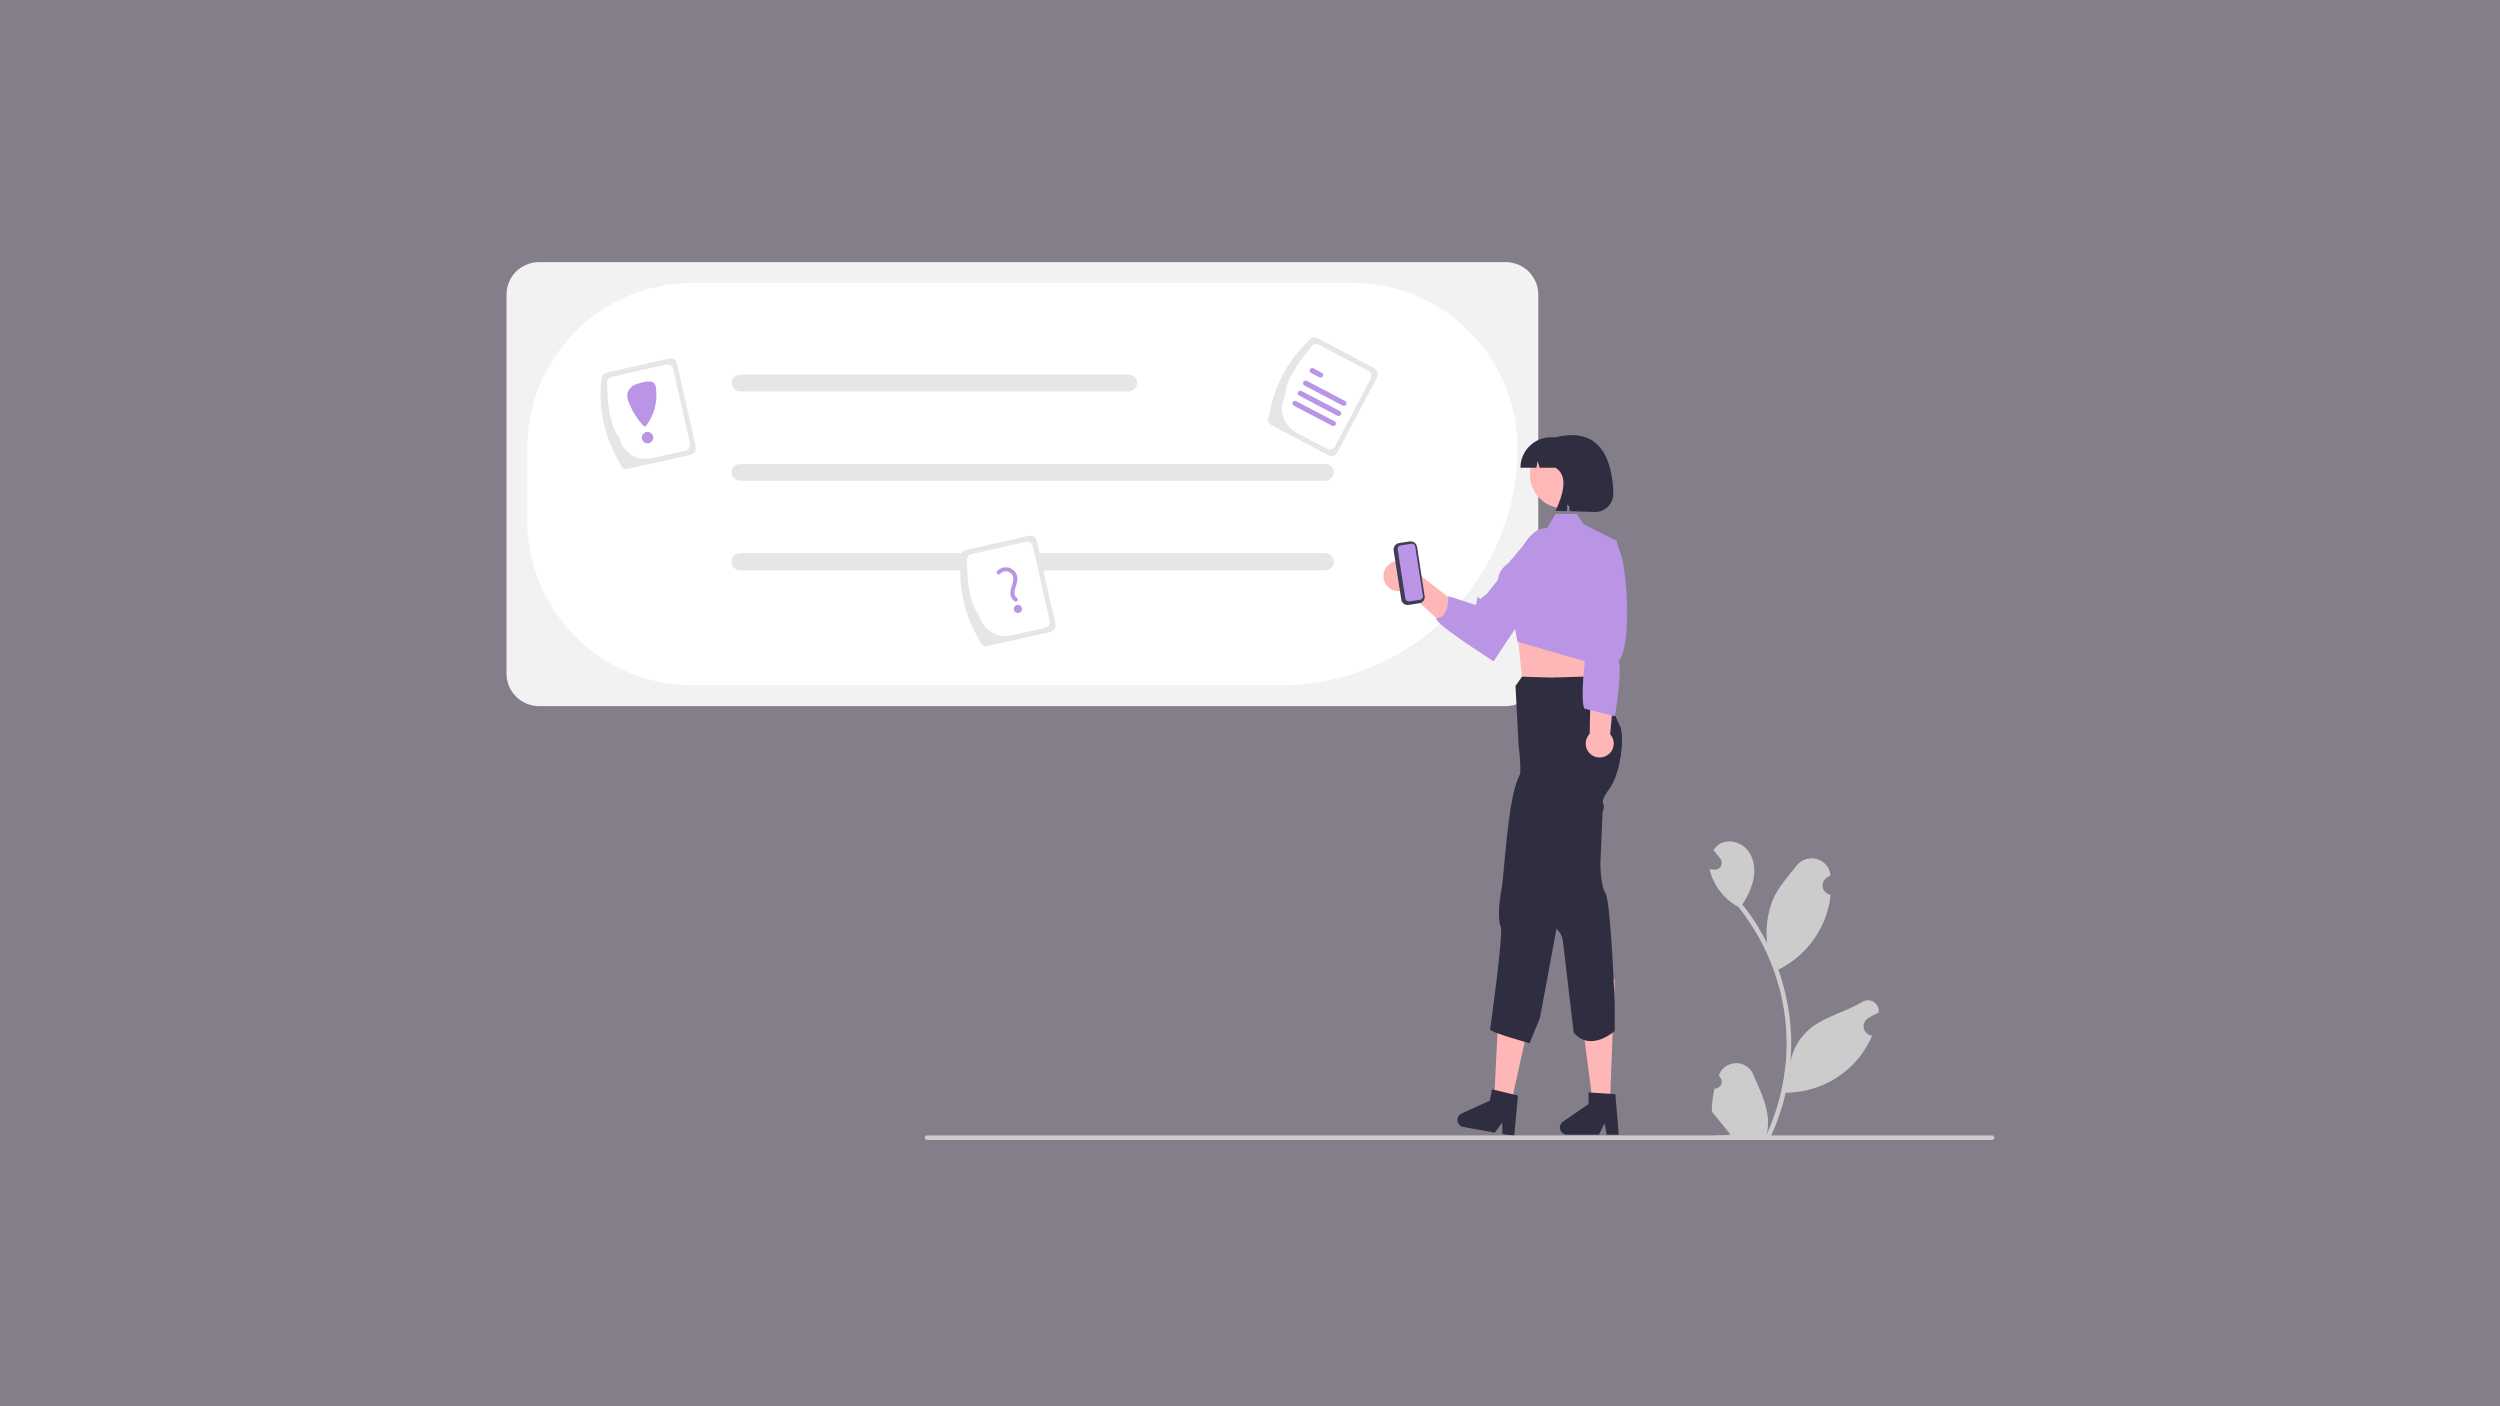 <svg version="1.2" xmlns="http://www.w3.org/2000/svg" viewBox="0 0 1920 1080" width="1920" height="1080">
	<rect x="0" y="0" width="1920" height="1080" fill="#808080" stroke="none"/>
	<title>why-every-yacht-business-needs-regular-website-maintenance</title>
	<style>
		.s0 { opacity: .1;fill: #a86fe5 } 
		.s1 { fill: #f2f2f2 } 
		.s2 { fill: #ffffff } 
		.s3 { fill: #e6e6e6 } 
		.s4 { fill: #bb95e5 } 
		.s5 { fill: #ffb6b6 } 
		.s6 { fill: #2f2e41 } 
		.s7 { fill: #ffb7b7 } 
		.s8 { fill: #3f3d56 } 
		.s9 { fill: #cccccc } 
	</style>
	<path class="s0" d="m0 0h1920v1080h-1920z"/>
	<g id="Folder 4">
		<g id="Folder 2">
			<path class="s1" d="m1156.5 542.3h-742.6c-3.2 0-6.5-0.7-9.5-1.9-3-1.3-5.8-3.1-8.1-5.5-2.3-2.3-4.2-5-5.4-8-1.3-3.1-1.9-6.3-1.9-9.6v-291c0-3.3 0.6-6.6 1.9-9.6 1.2-3 3.1-5.8 5.4-8.1 2.3-2.3 5.1-4.1 8.1-5.4 3-1.2 6.3-1.9 9.5-1.9h742.6c3.2 0 6.5 0.7 9.5 1.9 3 1.3 5.8 3.1 8.1 5.4 2.3 2.3 4.1 5.1 5.4 8.1 1.3 3 1.9 6.3 1.9 9.6v291c0 3.3-0.6 6.5-1.9 9.6-1.3 3-3.1 5.7-5.4 8-2.3 2.4-5.1 4.2-8.1 5.5-3 1.2-6.3 1.9-9.5 1.9z"/>
			<path class="s2" d="m983.3 526.3h-451.5c-16.7 0-33.1-3.3-48.5-9.6-15.4-6.4-29.4-15.8-41.2-27.6-11.8-11.7-21.1-25.7-27.5-41.1-6.4-15.4-9.7-31.9-9.7-48.5v-55.4c0-16.6 3.3-33.1 9.7-48.5 6.4-15.4 15.7-29.4 27.5-41.1 11.8-11.8 25.8-21.2 41.2-27.6 15.4-6.3 31.8-9.6 48.5-9.7h506.8c16.7 0.1 33.1 3.4 48.5 9.7 15.4 6.4 29.4 15.8 41.2 27.6 11.8 11.7 21.1 25.7 27.5 41.1 6.4 15.4 9.7 31.9 9.7 48.5 0 24-4.8 47.6-13.9 69.7-9.2 22.1-22.6 42.2-39.5 59.1-17 16.9-37 30.4-59.1 39.5-22.1 9.2-45.8 13.9-69.7 13.9z"/>
			<path class="s3" d="m866.8 300.6h-298.4c-1.7 0-3.4-0.7-4.6-1.9-1.2-1.2-1.9-2.9-1.9-4.6 0-1.7 0.7-3.3 1.9-4.5 1.2-1.2 2.9-1.9 4.6-1.9h298.4c1.7 0 3.4 0.7 4.6 1.9 1.2 1.2 1.9 2.8 1.9 4.5 0 1.7-0.7 3.4-1.9 4.6-1.2 1.2-2.9 1.9-4.6 1.9z"/>
			<path class="s3" d="m1017.9 369.2h-449.5c-1.7 0-3.4-0.7-4.6-1.9-1.2-1.2-1.9-2.8-1.9-4.5 0-1.7 0.7-3.4 1.9-4.6 1.2-1.2 2.9-1.8 4.6-1.8h449.5c1.7 0 3.3 0.6 4.5 1.8 1.2 1.2 1.9 2.9 1.9 4.6 0 1.7-0.7 3.3-1.9 4.5-1.2 1.2-2.8 1.9-4.5 1.9z"/>
			<path class="s3" d="m1017.9 437.9h-449.5c-1.7 0-3.4-0.7-4.6-1.9-1.2-1.2-1.9-2.8-1.9-4.5 0-1.8 0.7-3.4 1.9-4.6 1.2-1.2 2.9-1.9 4.6-1.9h449.5c1.7 0 3.3 0.7 4.5 1.9 1.2 1.2 1.9 2.8 1.9 4.6 0 1.7-0.7 3.3-1.9 4.5-1.2 1.2-2.8 1.9-4.5 1.9z"/>
			<path class="s3" d="m1017.9 437.9h-449.5c-1.7 0-3.4-0.7-4.6-1.9-1.2-1.2-1.9-2.8-1.9-4.5 0-1.8 0.7-3.4 1.9-4.6 1.2-1.2 2.9-1.9 4.6-1.9h449.5c1.7 0 3.3 0.7 4.5 1.9 1.2 1.2 1.9 2.8 1.9 4.6 0 1.7-0.7 3.3-1.9 4.5-1.2 1.2-2.8 1.9-4.5 1.9z"/>
			<path class="s3" d="m974.4 319.8c4.1-22.4 13.7-42.1 30.6-58q0.5-0.9 1.3-1.5 0.7-0.7 1.7-1 0.9-0.3 1.9-0.2 1 0.1 1.9 0.6l43.8 23.1q0.9 0.5 1.5 1.3 0.6 0.7 0.9 1.7 0.3 0.9 0.2 1.9 0 1-0.5 1.9l-30.7 58q-0.4 0.9-1.2 1.5-0.8 0.7-1.7 0.9-1 0.3-2 0.2-0.9 0-1.8-0.5l-43.8-23.2q-0.9-0.4-1.5-1.2-0.7-0.8-1-1.7-0.3-1-0.2-1.9 0.1-1 0.6-1.9z"/>
			<path class="s2" d="m987 304c0.5-11.7 9.1-24.3 19.7-37.3q0.4-0.8 1.2-1.4 0.7-0.6 1.6-0.8 0.9-0.3 1.8-0.2 0.9 0.1 1.7 0.5l37.7 19.9q0.8 0.4 1.4 1.1 0.6 0.8 0.9 1.6 0.2 0.9 0.2 1.9-0.1 0.9-0.6 1.7l-27.2 51.6q-0.5 0.9-1.2 1.5-0.7 0.5-1.6 0.8-0.9 0.3-1.8 0.2-0.9-0.1-1.8-0.5l-23.3-12.3c-2.4-1.3-4.6-3.1-6.3-5.2-1.8-2.1-3.1-4.5-3.9-7.1-0.8-2.7-1.1-5.4-0.8-8.2 0.2-2.7 1-5.3 2.3-7.8z"/>
			<path class="s4" d="m1031.2 311.5l-29.4-15.4c-0.5-0.3-0.8-0.7-1-1.2-0.1-0.5-0.1-1 0.2-1.5 0.2-0.5 0.6-0.8 1.1-1 0.5-0.1 1.1-0.1 1.6 0.1l29.4 15.5c0.4 0.2 0.8 0.6 0.9 1.1 0.2 0.6 0.1 1.1-0.1 1.6-0.3 0.4-0.7 0.8-1.2 0.9-0.5 0.2-1 0.1-1.5-0.1z"/>
			<path class="s4" d="m1013.4 289.8l-6.5-3.4c-0.5-0.2-0.8-0.7-1-1.2-0.2-0.5-0.1-1 0.1-1.5 0.3-0.5 0.7-0.8 1.2-1 0.5-0.1 1.1-0.1 1.5 0.2l6.5 3.4c0.5 0.2 0.8 0.6 1 1.1 0.1 0.5 0.1 1.1-0.2 1.6-0.2 0.4-0.6 0.8-1.1 0.9-0.5 0.2-1.1 0.1-1.5-0.1z"/>
			<path class="s4" d="m1023.1 327l-29.4-15.4c-0.5-0.3-0.8-0.7-1-1.2-0.2-0.5-0.1-1 0.1-1.5 0.3-0.5 0.7-0.8 1.2-1 0.5-0.1 1.1-0.1 1.5 0.2l29.4 15.4c0.5 0.2 0.8 0.7 1 1.2 0.1 0.5 0.1 1-0.1 1.5-0.3 0.4-0.7 0.8-1.2 0.9-0.5 0.2-1.1 0.2-1.5-0.1z"/>
			<path class="s4" d="m1027.1 319.3l-29.4-15.5c-0.4-0.2-0.8-0.6-0.9-1.1-0.2-0.5-0.2-1.1 0.1-1.6 0.2-0.4 0.7-0.8 1.2-0.9 0.5-0.2 1-0.1 1.5 0.1l29.4 15.4c0.5 0.3 0.8 0.7 1 1.2 0.1 0.5 0.1 1.1-0.2 1.5-0.2 0.5-0.6 0.8-1.1 1-0.6 0.1-1.1 0.1-1.6-0.1z"/>
			<path class="s3" d="m752.5 492.4c-11.5-19.7-16.9-40.9-14.4-64q-0.3-1-0.1-1.9 0.2-1 0.7-1.9 0.6-0.8 1.4-1.4 0.8-0.5 1.7-0.8l48.4-10.9q0.9-0.2 1.9 0 1 0.1 1.9 0.7 0.8 0.5 1.4 1.3 0.5 0.8 0.8 1.8l14.4 64q0.2 1 0 2-0.1 0.9-0.7 1.8-0.5 0.8-1.3 1.4-0.8 0.6-1.8 0.8l-48.3 10.9q-1 0.2-2 0-0.9-0.1-1.8-0.7-0.8-0.5-1.4-1.3-0.6-0.8-0.8-1.8z"/>
			<path class="s2" d="m751.8 472.2c-7.2-9.2-8.9-24.4-9.2-41.1q-0.2-0.9-0.1-1.8 0.2-0.9 0.7-1.7 0.5-0.8 1.2-1.4 0.8-0.5 1.7-0.7l41.5-9.4q1-0.2 1.9 0 0.9 0.1 1.7 0.6 0.8 0.5 1.3 1.3 0.5 0.8 0.8 1.7l12.8 56.9q0.2 0.9 0 1.8-0.1 1-0.6 1.8-0.5 0.7-1.3 1.3-0.7 0.5-1.6 0.7l-25.8 5.8c-2.7 0.6-5.4 0.7-8.1 0.2-2.7-0.4-5.3-1.4-7.6-2.9-2.3-1.5-4.4-3.4-5.9-5.6-1.6-2.3-2.7-4.8-3.4-7.5z"/>
			<path class="s4" d="m768 440.8q0.6-0.7 1.5-1.2 0.8-0.5 1.8-0.7 0.9-0.2 1.9-0.1 0.9 0.1 1.8 0.5 0.9 0.5 1.6 1.2 0.7 0.7 1.1 1.6 0.4 0.9 0.5 1.9 0.1 1-0.1 2c-0.4 3-2 5.7-2.1 8.8q-0.1 1 0 2 0.2 1 0.7 1.9 0.4 1 1 1.7 0.7 0.8 1.5 1.4c1.8 1 3.5-1.5 1.8-2.6-2.8-1.7-1.9-5.5-1.1-8.1 1.1-3.2 2.1-6.5 0.9-9.8-0.6-1.4-1.5-2.6-2.7-3.6-1.1-0.9-2.5-1.6-4-1.9-1.4-0.2-3-0.2-4.4 0.3-1.4 0.5-2.7 1.3-3.8 2.4-1.3 1.4 0.7 3.8 2.1 2.3z"/>
			<path fill-rule="evenodd" class="s4" d="m781.8 470.8c-1.8 0-3.2-1.4-3.2-3.1 0-1.8 1.4-3.2 3.2-3.2 1.7 0 3.1 1.4 3.1 3.2 0 1.7-1.4 3.1-3.1 3.1z"/>
			<path class="s3" d="m476.3 356.3c-11.5-19.7-17-40.9-14.5-64q-0.2-1 0-1.9 0.1-1 0.7-1.9 0.5-0.8 1.3-1.4 0.8-0.6 1.8-0.8l48.3-10.9q1-0.2 2 0 1 0.1 1.8 0.7 0.9 0.5 1.4 1.3 0.6 0.8 0.8 1.8l14.5 64q0.2 1 0 2-0.2 0.9-0.7 1.8-0.5 0.8-1.3 1.4-0.9 0.6-1.8 0.8l-48.4 10.9q-0.9 0.2-1.9 0-1-0.1-1.8-0.7-0.9-0.5-1.4-1.3-0.6-0.8-0.8-1.8z"/>
			<path class="s2" d="m475.6 336.1c-7.2-9.2-8.9-24.4-9.3-41.1q-0.2-0.9 0-1.8 0.1-0.9 0.6-1.7 0.5-0.8 1.3-1.4 0.8-0.5 1.7-0.7l41.5-9.4q0.9-0.2 1.8 0 0.9 0.1 1.7 0.6 0.8 0.5 1.4 1.3 0.5 0.8 0.7 1.7l12.9 56.9q0.2 0.9 0 1.8-0.2 1-0.7 1.7-0.5 0.8-1.2 1.4-0.8 0.5-1.7 0.7l-25.7 5.8c-2.7 0.6-5.5 0.7-8.2 0.2-2.7-0.4-5.3-1.4-7.6-2.9-2.3-1.5-4.3-3.4-5.9-5.6-1.6-2.3-2.7-4.8-3.3-7.5z"/>
			<path fill-rule="evenodd" class="s4" d="m497.3 340.5c-2.4 0-4.4-2-4.4-4.4 0-2.4 2-4.4 4.4-4.4 2.4 0 4.4 2 4.4 4.4 0 2.4-2 4.4-4.4 4.4z"/>
			<path class="s4" d="m502.5 294.5c-1.6-2-4.7-1.7-7.3-1.2q-1 0.2-1.9 0.4-1 0.2-2 0.5-1 0.2-1.9 0.6-1 0.3-1.9 0.7-0.9 0.4-1.7 1-0.8 0.6-1.5 1.3-0.7 0.7-1.3 1.6-0.5 0.8-0.9 1.8c-1 3.1 0.1 6.5 1.5 9.5q0.9 2.2 2 4.3 1.2 2.1 2.4 4.1 1.3 2 2.7 3.9 1.4 1.9 3 3.7l2.1 0.9q2.4-3.1 4.2-6.6 1.7-3.5 2.8-7.3 1-3.8 1.3-7.8 0.2-3.9-0.3-7.8 0-0.5-0.1-1-0.1-0.5-0.3-0.9-0.1-0.5-0.3-0.9-0.3-0.4-0.6-0.8z"/>
		</g>
		<g id="Folder 1">
			<path class="s5" d="m1063 445.8c0.4 1.6 1.3 3.1 2.4 4.4 1.1 1.2 2.5 2.2 4 2.9 1.6 0.7 3.3 1 4.9 0.9 1.7 0 3.4-0.4 4.9-1.2l29.7 27.2 4-20.9-28.9-22.6c-1.4-2.4-3.7-4.2-6.4-5.1-2.7-0.9-5.6-0.7-8.2 0.4-2.6 1.2-4.7 3.2-5.9 5.8-1.2 2.6-1.4 5.5-0.5 8.2z"/>
			<path class="s4" d="m1166.5 425.1c0 0 10.4-23.5 23.5-18.8 12 4.3 13.6 2.8 6.3 27.4l-49.2 74.2c0 0-51.8-32.9-43.1-33.3 8.6-0.3 8.4-16.8 8.4-16.8l21.1 6.9 1.3-6.7 2 2.1 5.2-4.2z"/>
			<path fill-rule="evenodd" class="s5" d="m1225.6 480.5l-2.2 20.3 1.3 26.6-55.8-6.5-4-40.4 7.1 0.1 53.6-0.1z"/>
			<path fill-rule="evenodd" class="s5" d="m1236.4 849.1h-12.9l-12.6-97h29.2l-3.7 97z"/>
			<path class="s6" d="m1240.1 770.8v21c0 0-18.5 16.7-31.5 1.2l-8.1-68.5c0 0-0.2-6.4-4.2-10.2q-0.1-0.1-0.2-0.2-0.2-0.2-0.3-0.3-0.1-0.1-0.2-0.3-0.1-0.1-0.2-0.3c-2.9-4.4-1.7-13.7-1.7-13.7 0 0-5.6-3-7.4-12.8-1.8-9.9-7.6-31.3-7.6-31.3 0 0-12.1-31.6-11.2-51.7q0.2-5.5 0.2-10.1c-0.1-13.4-1.4-20.3-1.4-20.3l-2.4-46.5 5-7.1 23 0.7 1.6-0.1h0.6l23.6-0.7 13.3 7.9c0 0 1.2 2.9 2.9 7 3.2 7.6 8 19.1 10.1 23 3.3 6 1.7 36.6-9.5 50.2 0 0-4.7 6.6-3.5 9 1.2 2.2 0.1 5.9-0.1 6.5v0.1q-0.1 0-0.1 0.1l-1.7 39.7c0 0 0 17 4 23.2 4 6.2 7 84.5 7 84.5z"/>
			<path class="s6" d="m1243.2 871.4h-9.3l-1.6-8.7-4.3 8.7h-24.5c-1.2 0-2.3-0.3-3.2-1-1-0.7-1.7-1.7-2-2.8-0.4-1.2-0.4-2.4 0-3.5 0.4-1.1 1.1-2 2.1-2.7l19.6-13.5v-8.9l20.6 1.3z"/>
			<path fill-rule="evenodd" class="s5" d="m1160.1 849.4l-12.7-2.3 4.8-97.7 28.8 5.2-20.9 94.8z"/>
			<path class="s6" d="m1234.5 607.7c0 0-4.7 6.6-3.5 9 1.2 2.2 0.1 5.9-0.1 6.5v0.1q-0.5 0.3-1 0.7-0.5 0.4-1 0.7-0.5 0.4-1 0.7-0.6 0.3-1.1 0.6c-0.4 0.2-6.7 4.5-6.5 7.2 0.3 2.6-2.6 6-2.6 6l-16 36.4c0 0-6.2 15.9-4.8 23.1 0.5 2.2-0.2 7.8-1.5 14.5-2.7 15.2-12.8 68.8-12.8 68.8l-7.9 19.2c0 0-29.6-8.2-30.3-10.5 0 0 10.5-74.2 8.1-79.2-2.3-5-1.2-19.7 0.8-29.4 1.9-9.8 4.5-65.8 12.5-84.1q1-2.3 1.9-4.4c6.5-15.6 8.1-24.4 8.1-24.4l14.6-44.3 1.5-4.5 0.4 1.6 1.8-1.7 26.3 9.4 13.5 4.8c3.2 7.6 8 19.1 10.1 23 3.3 6 1.7 36.6-9.5 50.2z"/>
			<path class="s6" d="m1162.1 840.5l-14.2-3.4-2.1-0.5-1.6 8.7-21.6 9.8c-1.1 0.5-2 1.3-2.6 2.3-0.5 1.1-0.8 2.2-0.6 3.4 0.1 1.2 0.6 2.3 1.4 3.1 0.9 0.9 1.9 1.4 3.1 1.6l24.1 4.4 5.7-7.9 0.1 8.9 9.1 1.6 2.9-31.1z"/>
			<path fill-rule="evenodd" class="s7" d="m1200.7 390.3c-14.2 0-25.7-11.5-25.7-25.8 0-14.2 11.5-25.7 25.7-25.7 14.2 0 25.8 11.5 25.8 25.7 0 14.3-11.6 25.8-25.8 25.8z"/>
			<path class="s4" d="m1174.3 413.8l14-8.4 6.3-10.7h16.3l5.4 7.9 24.8 12.6-0.3 38.5-11.2 57.8-64.2-18.7-4-21.6c0 0-22.8-24.5-3.2-38.5z"/>
			<path class="s5" d="m1234.3 580.1c1.3-0.8 2.4-1.9 3.3-3.2 0.9-1.3 1.4-2.8 1.6-4.3 0.3-1.6 0.2-3.1-0.3-4.6-0.4-1.5-1.2-2.9-2.3-4.1l9.1-97-23.2 1.8-1.6 94.8c-1.8 1.9-2.9 4.4-3.1 7-0.1 2.6 0.7 5.2 2.4 7.3 1.6 2 4 3.4 6.6 3.8 2.6 0.5 5.2-0.1 7.5-1.5z"/>
			<path class="s4" d="m1241.3 414.6c0 0 0 1.2 3.9 12.1 3.3 9.4 9.2 67.1-2.3 81.2 3.2 2-1.6 38.4-2.8 42.2l-23.3-5.9c-3.2-5.4 0.2-43.4 2.5-44.3l-0.2-17.3-5.9-57.1 23-9.4z"/>
			<path class="s8" d="m1076.2 460.5l-5.9-37.8q-0.2-0.9 0.1-1.9 0.2-0.9 0.8-1.7 0.5-0.8 1.4-1.3 0.8-0.6 1.8-0.7l8.2-1.3q1-0.1 1.9 0.1 1 0.2 1.8 0.8 0.8 0.6 1.3 1.4 0.5 0.9 0.7 1.8l5.8 37.8q0.2 1 0 1.9-0.3 1-0.8 1.8-0.6 0.7-1.5 1.3-0.8 0.5-1.8 0.6l-8.2 1.3q-1 0.1-1.9-0.1-1-0.2-1.8-0.8-0.8-0.6-1.3-1.4-0.5-0.8-0.6-1.8z"/>
			<path class="s4" d="m1075.7 418.9q-0.6 0.1-1 0.3-0.5 0.3-0.8 0.7-0.3 0.5-0.4 1-0.1 0.5-0.1 1l5.9 37.8q0.1 0.5 0.4 0.9 0.3 0.5 0.7 0.8 0.4 0.3 0.9 0.4 0.5 0.2 1.1 0.1l8.2-1.3q0.5-0.1 1-0.4 0.4-0.2 0.7-0.7 0.3-0.4 0.5-0.9 0.1-0.5 0-1l-5.9-37.8q-0.1-0.5-0.3-1-0.3-0.4-0.7-0.7-0.5-0.3-1-0.5-0.5-0.1-1 0z"/>
			<path class="s6" d="m1239 376.4v2.9c0 1.8-0.4 3.7-1.1 5.4-0.7 1.7-1.8 3.3-3.1 4.6-1.4 1.3-3 2.3-4.7 3-1.7 0.6-3.6 1-5.4 0.9l-19-0.6q-0.1-0.7-0.2-1.4-0.2-0.7-0.4-1.3-0.3-0.7-0.6-1.3-0.3-0.7-0.6-1.3 0 0.7 0 1.3 0 0.7-0.1 1.4-0.1 0.6-0.3 1.3-0.1 0.6-0.4 1.3l-8.4-0.3c6.7-14.6 9.3-27.1 0-33.1h-12.4q-0.1-0.7-0.2-1.3-0.2-0.7-0.4-1.3-0.2-0.7-0.5-1.3-0.3-0.6-0.7-1.2 0.1 0.7 0.1 1.3 0 0.7-0.1 1.3-0.1 0.6-0.3 1.3-0.1 0.6-0.3 1.2h-12.2c0-3.1 0.6-6.1 1.8-8.9 1.2-2.9 2.9-5.5 5.1-7.6 2.1-2.2 4.7-3.9 7.5-5.1 2.9-1.2 5.9-1.8 9-1.8h3.6c27.8-6.9 42.5 8 44.3 40.6z"/>
		</g>
		<g id="Folder 3">
			<path class="s9" d="m1316.8 836c1 0.1 2.1-0.2 3-0.8 0.9-0.6 1.6-1.4 2.1-2.4 0.4-1 0.5-2.1 0.3-3.2-0.3-1-0.8-2-1.6-2.7-0.2-0.5-0.3-0.9-0.4-1.4q0.1-0.2 0.2-0.4c1-2.6 2.9-4.8 5.2-6.3 2.3-1.5 5.1-2.3 7.9-2.3 2.8 0 5.5 0.8 7.8 2.4 2.3 1.5 4.1 3.7 5.2 6.3 4.3 10.3 9.7 20.6 11 31.5q0.3 1.8 0.3 3.6 0.1 1.8 0 3.6-0.1 1.8-0.3 3.6-0.3 1.8-0.7 3.6 3.8-8.2 6.6-16.7 2.9-8.6 4.8-17.4 1.9-8.8 2.9-17.7 1-9 1-18 0-2.2-0.1-4.5 0-2.3-0.2-4.5-0.1-2.3-0.3-4.6-0.2-2.2-0.4-4.5-0.8-7.4-2.3-14.6-2-9.9-5.2-19.4-3.1-9.6-7.4-18.7-4.3-9.1-9.6-17.6-5.3-8.5-11.5-16.4-3.1-1.6-5.8-3.7-2.7-2.1-5.1-4.6-2.4-2.5-4.4-5.3-2-2.8-3.5-5.9-0.6-1.1-1.1-2.3-0.5-1.1-0.9-2.3-0.3-1.2-0.7-2.4-0.3-1.2-0.5-2.4 1.4 0.1 2.8 0.2 0.4 0 0.9 0.1h0.1c1 0 2-0.2 2.8-0.7 0.9-0.5 1.6-1.3 2.1-2.2 0.4-0.9 0.6-1.9 0.5-2.9-0.1-1-0.5-2-1.1-2.7q-0.6-0.8-1.2-1.5-0.9-1.1-1.9-2.2 0-0.1 0-0.1 0 0-0.1 0 0-0.1 0-0.1 0 0 0-0.1-1.1-1.2-2.1-2.5 0.5-0.7 1-1.4 0.6-0.7 1.2-1.3 0.6-0.6 1.3-1.1 0.7-0.6 1.4-1c7-4.1 16.5-1.2 21.5 5 5 6.3 6 15.1 4.2 22.9q-0.6 2.5-1.5 4.9-0.8 2.4-1.9 4.8-1 2.3-2.3 4.6-1.2 2.2-2.7 4.4 0.6 0.7 1.2 1.4 2.6 3.3 5 6.7 2.4 3.4 4.6 7 2.2 3.5 4.3 7.2 2.1 3.6 3.9 7.4-0.4-4.2-0.4-8.4 0.1-4.2 0.6-8.4 0.5-4.2 1.6-8.3 1-4 2.5-8c4.1-9.8 11.7-18 18.4-26.5 8-10.2 24.6-5.7 26 7.2q0 0.2 0 0.3-1.5 0.9-2.9 1.8c-1.2 0.8-2.1 2-2.7 3.3-0.5 1.4-0.6 2.8-0.3 4.2 0.3 1.4 1 2.7 2.1 3.7 1 1 2.4 1.6 3.8 1.9h0.1q-0.1 1.3-0.3 2.7-0.2 1.3-0.4 2.6-0.2 1.4-0.5 2.7-0.3 1.3-0.7 2.6c-1.2 4.9-3 9.6-5.3 14.1-2.3 4.5-5 8.8-8.1 12.7-3.1 4-6.7 7.6-10.5 10.8-3.9 3.2-8.1 6-12.6 8.4q-0.8 0.4-1.7 0.9 1.9 5.3 3.4 10.8 1.6 5.4 2.7 11 1.2 5.5 2 11.1 0.9 5.6 1.3 11.3 0.3 3.3 0.4 6.7 0.1 3.3 0.1 6.7 0 3.3-0.2 6.6-0.1 3.4-0.4 6.7v-0.3q0.7-3.7 2.1-7.2 1.3-3.5 3.2-6.7 1.9-3.2 4.4-6.1 2.4-2.9 5.3-5.3c11.5-9.4 27.7-12.9 40.1-20.5 1.3-0.8 2.9-1.3 4.4-1.3 1.6 0 3.1 0.5 4.5 1.3 1.3 0.8 2.3 2 3 3.5 0.7 1.4 0.9 3 0.7 4.5q0 0.2-0.1 0.4-0.7 0.2-1.3 0.5-0.7 0.3-1.4 0.7-0.7 0.3-1.3 0.6-0.7 0.4-1.4 0.7-1.4 0.9-2.9 1.8c-1.2 0.8-2.1 2-2.6 3.3-0.6 1.4-0.7 2.8-0.4 4.2 0.3 1.4 1.1 2.7 2.1 3.7 1.1 1 2.4 1.6 3.8 1.9h0.2q0.1 0 0.3 0-1.2 2.9-2.6 5.6-1.5 2.7-3.1 5.3-1.7 2.5-3.5 5-1.9 2.4-4 4.7c-3.4 3.6-7.1 6.9-11.2 9.8-4 2.9-8.4 5.3-12.9 7.3-4.6 2-9.4 3.6-14.2 4.6-4.9 1-9.9 1.6-14.9 1.6q-1 4.4-2.2 8.8-1.3 4.3-2.8 8.6-1.4 4.3-3.1 8.5-1.7 4.2-3.6 8.3h-41.9q-0.2-0.7-0.4-1.4 1.4 0.1 2.9 0.1 1.4 0 2.9-0.1 1.5-0.1 2.9-0.2 1.4-0.2 2.9-0.5-4.7-5.7-9.3-11.4-0.1-0.1-0.1-0.1 0 0 0-0.1-0.1 0-0.1 0 0 0 0-0.1-2.4-2.9-4.8-5.8 0-2.3 0.1-4.5 0.1-2.2 0.4-4.5 0.2-2.2 0.6-4.4 0.4-2.2 1-4.4z"/>
			<path class="s9" d="m1530 875.5h-818.1c-0.4 0-0.9-0.2-1.2-0.6-0.3-0.3-0.5-0.7-0.5-1.2 0-0.4 0.2-0.9 0.5-1.2 0.3-0.3 0.8-0.5 1.2-0.5h818.1c0.4 0 0.9 0.2 1.2 0.5 0.3 0.3 0.5 0.8 0.5 1.2 0 0.5-0.2 0.9-0.5 1.2-0.3 0.4-0.8 0.6-1.2 0.6z"/>
		</g>
	</g>
</svg>